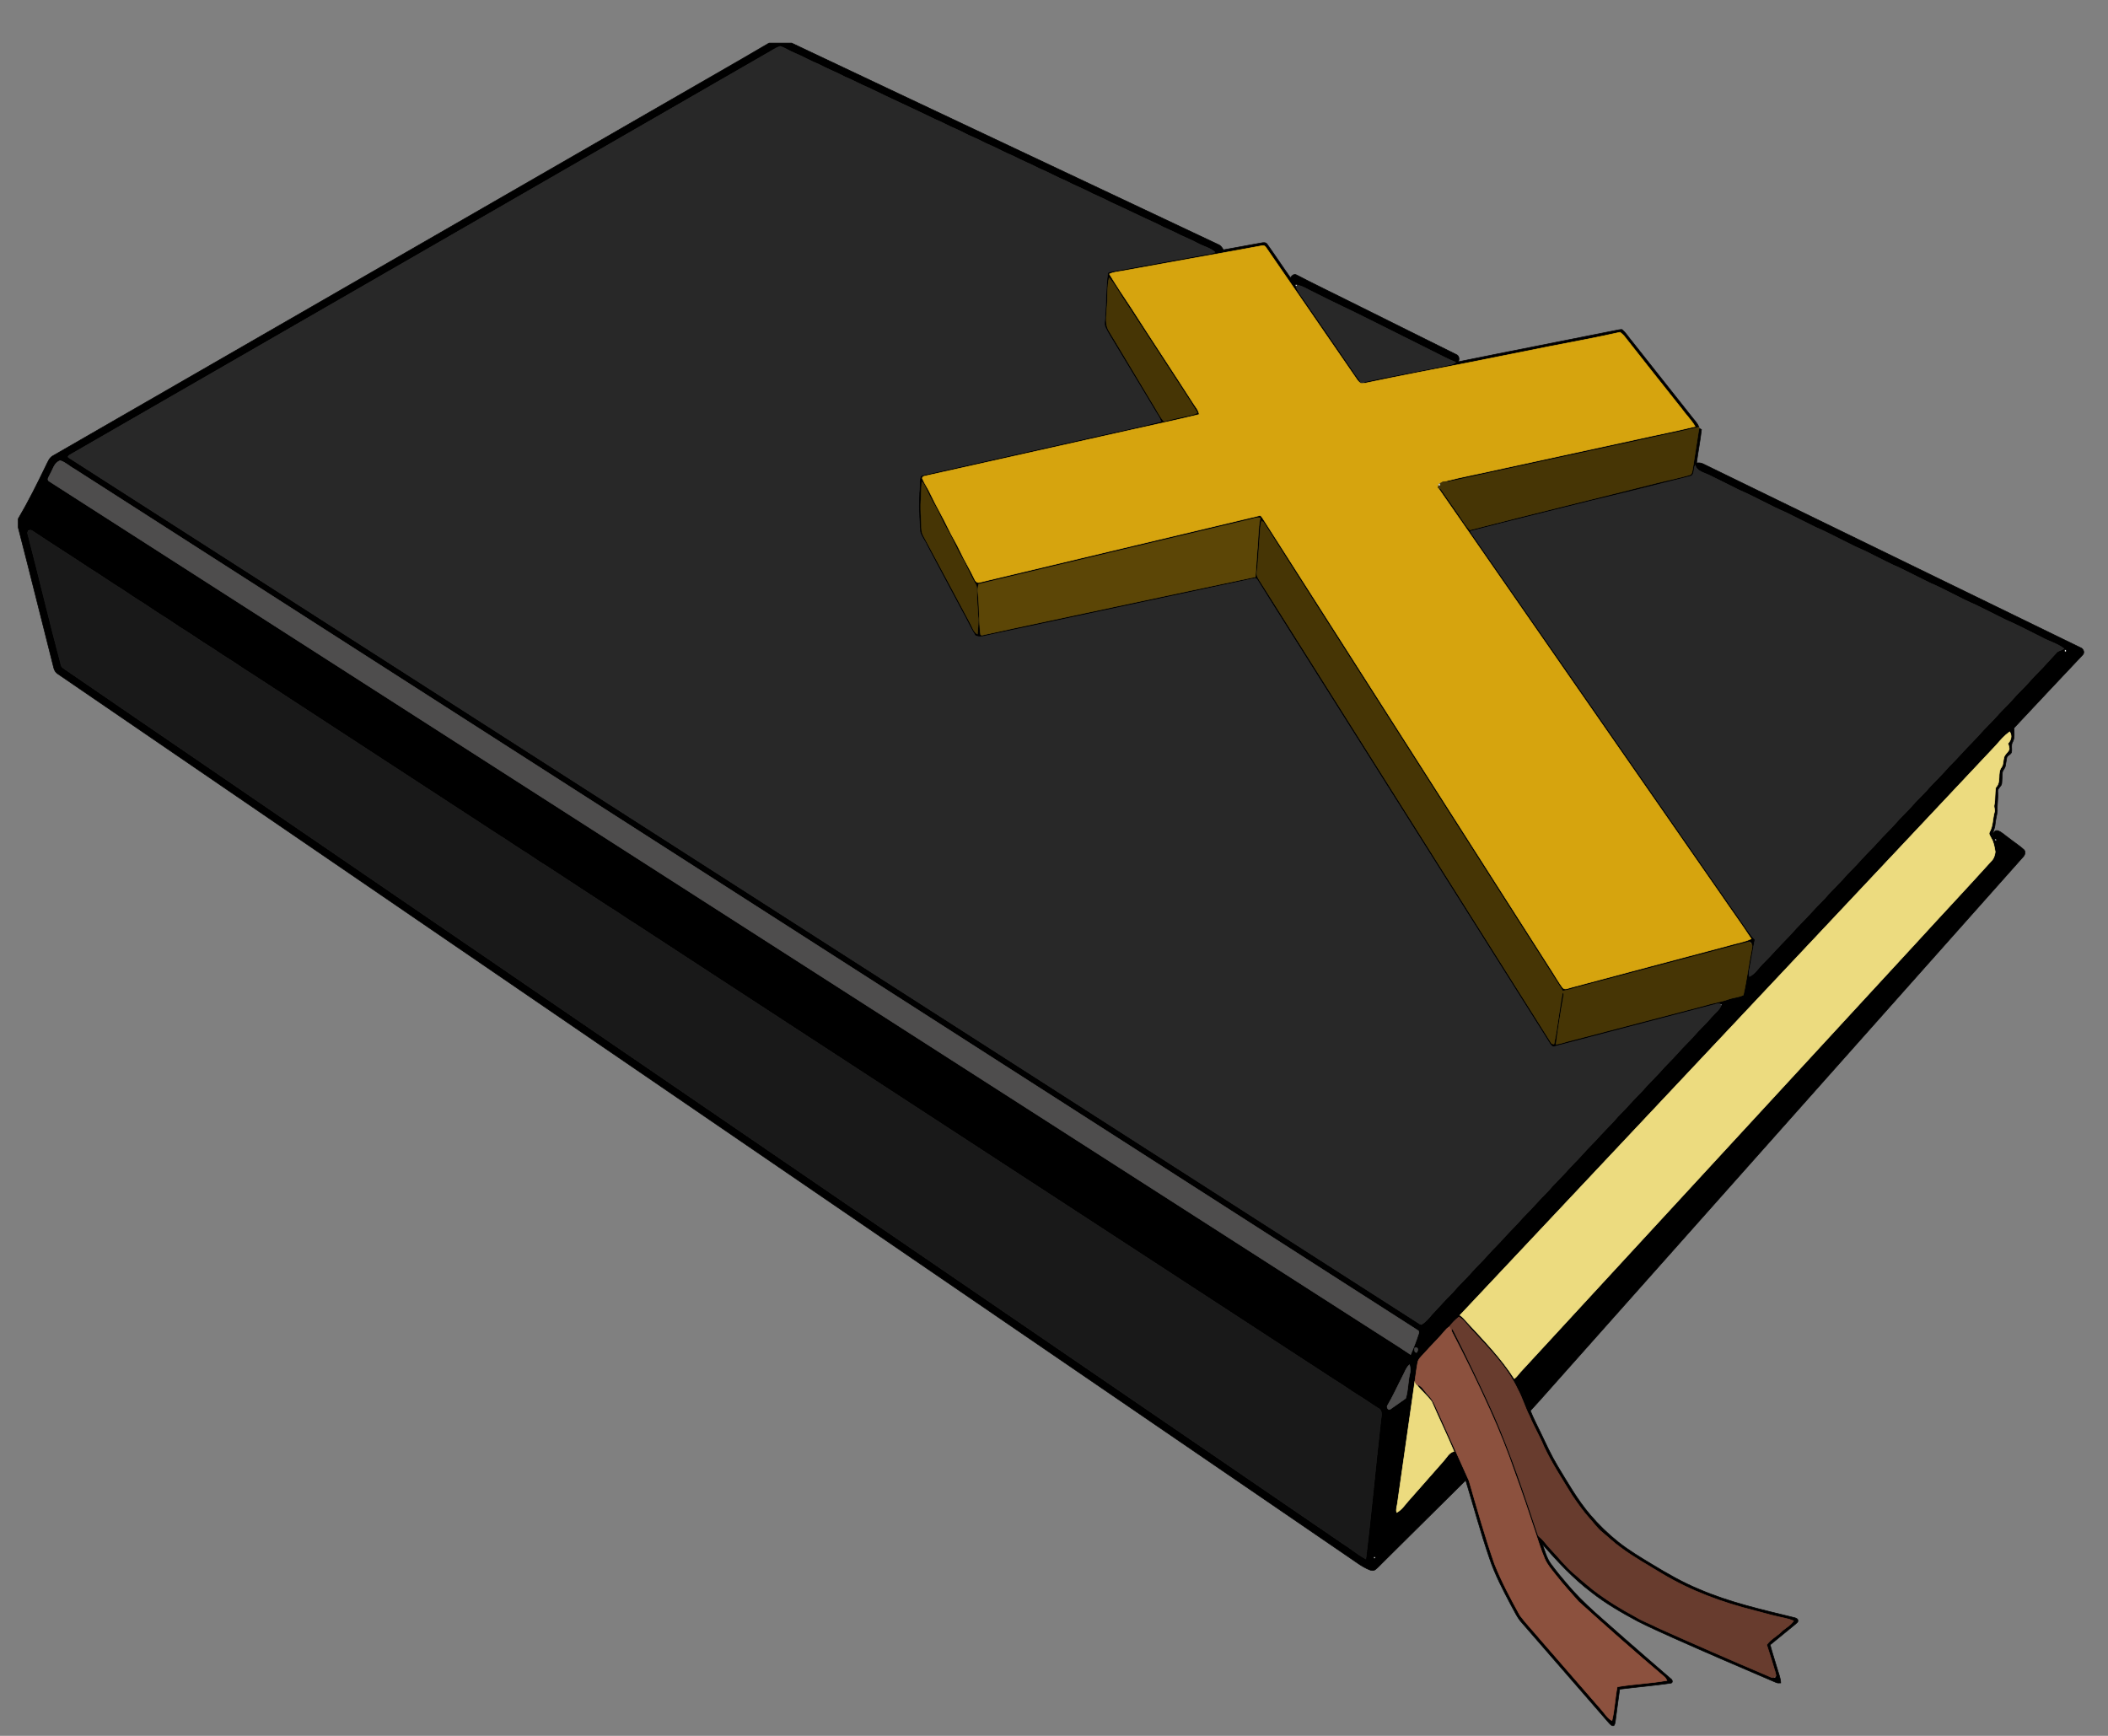 <?xml version="1.0" encoding="UTF-8" standalone="no"?>
<svg
   version="1.1"
   id="Layer_1"
   x="0px"
   y="0px"
   viewBox="-28.402 -23.148 1020 840"
   enable-background="new -28.402 -23.148 2130.402 1735.632"
   xml:space="preserve"
   sodipodi:docname="bible_and_cross.svg"
   width="1020"
   height="840"
   inkscape:version="1.2.2 (732a01da63, 2022-12-09)"
   xmlns:inkscape="http://www.inkscape.org/namespaces/inkscape"
   xmlns:sodipodi="http://sodipodi.sourceforge.net/DTD/sodipodi-0.dtd"
   xmlns="http://www.w3.org/2000/svg"
   xmlns:svg="http://www.w3.org/2000/svg"><rect x="-28.402" y="-23.148" width="1020" height="840" fill="#808080" stroke="none"/><defs
   id="defs61" /><sodipodi:namedview
   id="namedview59"
   pagecolor="#ffffff"
   bordercolor="#000000"
   borderopacity="0.25"
   inkscape:showpageshadow="2"
   inkscape:pageopacity="0.0"
   inkscape:pagecheckerboard="0"
   inkscape:deskcolor="#d1d1d1"
   showgrid="false"
   inkscape:zoom="0.46323188"
   inkscape:cx="1065.3412"
   inkscape:cy="868.89529"
   inkscape:window-width="1920"
   inkscape:window-height="991"
   inkscape:window-x="-9"
   inkscape:window-y="-9"
   inkscape:window-maximized="1"
   inkscape:current-layer="Layer_1" />
<g
   id="g56"
   transform="matrix(0.482,0,0,0.482,-19.583,-2.313)">
	<path
   fill="#ffffff"
   stroke="#ffffff"
   stroke-width="0.594"
   d="m 1282.76,244.4 c -1.87,-1.37 0.13,-3.14 1.44,-1.34 -0.36,0.33 -1.08,1 -1.44,1.34 z"
   id="path2" />
	<path
   fill="#ffffff"
   stroke="#ffffff"
   stroke-width="0.594"
   d="m 2054.28,609.2 c 1.54,-0.39 2.11,0.24 1.73,1.89 -1.56,0.39 -2.14,-0.24 -1.73,-1.89 z"
   id="path4" />
	<path
   fill="#ffffff"
   stroke="#ffffff"
   stroke-width="0.594"
   d="m 1984.41,799.06 c 1.29,-0.28 1.8,0.29 1.53,1.7 -1.38,0.28 -1.88,-0.28 -1.53,-1.7 z"
   id="path6" />
	<path
   fill="#ffffff"
   stroke="#ffffff"
   stroke-width="0.594"
   d="m 1361.18,1519.5 c 1.38,0.13 1.62,0.8 0.73,1.98 -1.4,-0.17 -1.64,-0.83 -0.73,-1.98 z"
   id="path8" />
	<path
   stroke="#000000"
   stroke-width="0.594"
   d="m 753.77,0 h 22.67 c 142.67,67.61 285.56,134.79 428.31,202.26 2.42,0.95 3.89,3.14 5.12,5.33 12.71,-2.32 25.44,-4.61 38.16,-6.95 2.03,-0.42 4.63,-0.71 5.87,1.43 7.91,11.07 15.37,22.47 23.28,33.54 1.27,-2.03 3.48,-4.28 6.06,-2.85 17.4,9.1 35.13,17.57 52.69,26.37 35.8,17.84 71.67,35.55 107.45,53.43 3.13,1.2 3.63,4.66 2.3,7.41 52.63,-10.71 105.36,-20.9 158.01,-31.49 2.06,-0.41 4.13,-0.9 6.26,-0.91 4.16,3.34 6.81,8.16 10.32,12.15 19.44,24.57 38.9,49.13 58.34,73.7 2.88,4.07 6.89,7.48 8.67,12.24 -18.57,4.63 -37.39,8.22 -56.04,12.48 -64.94,14.11 -129.9,28.09 -194.82,42.26 -1.94,0.41 -3.92,0.2 -5.84,-0.08 19.66,-5 39.69,-8.66 59.49,-13.19 44.92,-9.74 89.83,-19.53 134.75,-29.27 19.5,-4.41 39.17,-8.16 58.6,-12.92 -3.92,-6.66 -9.51,-12.12 -13.99,-18.38 -19.13,-24.19 -38.39,-48.28 -57.39,-72.57 -1.17,-1.39 -2.62,-2.49 -4,-3.61 -23.34,5.2 -46.84,9.61 -70.31,14.12 -26.39,5.31 -52.79,10.51 -79.17,15.84 -35.51,6.94 -71.08,13.65 -106.48,21.16 -0.53,-0.28 -1.59,-0.86 -2.13,-1.14 26.94,-5.94 54.14,-10.6 81.15,-16.18 4.04,-0.99 8.65,-0.91 12.03,-3.68 -8.31,-3.26 -16.13,-7.58 -24.13,-11.5 -20.67,-10.34 -41.34,-20.67 -62,-31 -18.65,-9.5 -37.72,-18.1 -56.34,-27.66 -5.47,-2.46 -10.49,-6.12 -16.46,-7.28 -1.31,-1.8 -3.31,-0.03 -1.44,1.34 1.92,5.53 5.87,9.96 9.09,14.76 16.13,23.51 32.4,46.92 48.46,70.48 2.35,4.24 6.13,7.6 7.95,12.14 -2.09,-0.82 -3.43,-2.61 -4.64,-4.38 -30.27,-44.06 -60.69,-88.02 -90.96,-132.08 -0.79,-1.29 -2.06,-2.23 -3.62,-1.92 -46.77,8.67 -93.66,16.81 -140.45,25.43 -4.39,0.88 -9,1.07 -13.1,3.05 6.93,11.46 14.35,22.64 21.81,33.77 20.68,32.26 41.91,64.16 62.6,96.41 2.16,3.45 5.22,6.62 5.68,10.86 -21.87,5.39 -43.93,10.01 -65.9,14.96 -69.73,15.63 -139.47,31.24 -209.21,46.81 -1.32,0.29 -2.81,0.66 -2.85,2.3 2.27,5.59 5.97,10.47 8.39,16 5.46,11.67 12.12,22.7 17.65,34.33 3.69,7.83 8.37,15.15 12.01,23.01 4.38,9.43 9.9,18.26 14.29,27.68 0.8,1.97 2.43,4.05 4.84,3.49 93.71,-22.44 187.49,-44.68 281.21,-67.07 1.64,-0.48 2.28,1.35 3.14,2.37 96.9,151.76 193.84,303.5 290.77,455.25 3.53,5.48 6.75,11.19 10.63,16.45 2.32,2.41 5.78,0.15 8.46,-0.38 52.37,-14.07 104.81,-27.87 157.2,-41.83 7.79,-2.37 16.01,-3.53 23.45,-6.94 -9.55,-14.66 -19.92,-28.75 -29.75,-43.21 C 1615.09,719.6 1520.07,583.2 1425.36,446.6 c 1.68,-0.22 2.85,0.99 3.71,2.29 6.29,9.05 12.49,18.15 18.84,27.16 2.96,4.33 5.64,8.9 9.28,12.74 62.62,-16.19 125.5,-31.42 188.22,-47.26 10.69,-2.75 21.57,-4.8 32.16,-7.93 3.08,-0.63 2.77,-4.31 3.45,-6.71 2.03,-13.42 4.23,-26.81 6.26,-40.22 0.63,0.33 1.89,1 2.52,1.33 -1.27,11.23 -3.49,22.32 -4.96,33.53 2.22,-0.14 4.56,-0.2 6.59,0.95 126.2,61.49 252.45,122.89 378.64,184.4 3,0.97 4.87,4.99 2.35,7.44 -22.95,24.37 -45.96,48.7 -68.79,73.18 -0.25,4.8 0.92,10.05 -1.61,14.47 -1.61,2.75 -0.47,6.05 -0.83,9.05 0.1,3.4 -4.85,3.81 -5.04,7.09 -0.57,2.58 -0.75,5.24 -1.33,7.82 -0.51,2.58 -3.05,4.35 -3.01,7.08 -0.3,3.32 -0.21,6.66 -0.56,9.98 -0.1,3.55 -4.8,5.18 -4.01,8.97 0.42,6.37 -0.84,12.67 -0.46,19.03 -0.55,4.63 -1.87,9.15 -2.27,13.81 -0.26,3.82 -2.45,7.16 -2.73,10.98 0.91,-2.33 2,-5.62 5.19,-5.13 4.49,1.42 7.76,5.16 11.63,7.72 4.87,3.86 10.16,7.2 14.77,11.36 2.37,2.22 0.99,5.74 -1.02,7.68 -152.97,172.01 -305.92,344.04 -458.9,516.06 -11.83,13.19 -23.42,26.61 -35.43,39.64 2.92,7.48 6.73,14.56 10.16,21.82 5.44,11.38 10.68,22.9 17.17,33.74 10.11,16.62 19.77,33.67 32.39,48.57 8.55,10.07 18.05,19.36 28.4,27.59 10.75,8.55 22.57,15.6 34.3,22.69 15.19,9.23 30.67,18.12 47.14,24.88 30.58,13.21 63.21,20.51 95.44,28.42 1.53,0.43 3.79,1.11 3.59,3.19 0.22,1.53 -1.57,2.24 -2.39,3.26 -8.5,6.96 -17.03,13.88 -25.51,20.86 2.17,8.33 4.94,16.5 7.36,24.78 1.25,4.44 3.17,8.78 3.28,13.48 -1.72,0.15 -3.45,0.18 -4.99,-0.59 -34.52,-14.76 -69.03,-29.55 -103.31,-44.87 -11.87,-5.37 -23.8,-10.64 -35.42,-16.55 -16.2,-8.69 -32.21,-17.9 -46.65,-29.34 -18.26,-13.87 -33.92,-30.75 -48.93,-47.98 2.42,6.63 4.19,13.69 8.35,19.53 5,6.91 10.45,13.5 16,19.99 17.28,20.73 38.48,37.6 58.48,55.56 15.27,13.42 30.65,26.7 46.04,39.99 1.79,1.01 2.54,4.29 -0.19,4.54 -16.97,2.4 -34.08,3.89 -51.09,5.99 -1.53,10.64 -2.89,21.29 -4.31,31.94 -0.32,1.55 -0.38,3.33 -1.49,4.59 -2.01,0.67 -3.46,-1.11 -4.69,-2.36 -29.12,-33.54 -58.23,-67.09 -87.4,-100.59 -4.87,-5.18 -7.64,-11.8 -11.11,-17.89 -8.11,-15.35 -16.22,-30.81 -21.72,-47.31 -8.85,-25.77 -15.89,-52.11 -23.82,-78.16 -27.68,27.39 -55.28,54.87 -82.95,82.27 -2.57,2.45 -4.89,5.18 -7.69,7.37 -1.74,1.45 -4.2,1.06 -6.1,0.24 -7.73,-3.14 -14.22,-8.48 -21.12,-13.02 C 903.39,1224.25 471.53,928.78 39.69,633.29 37.55,631.93 36.2,629.7 35.65,627.26 23.71,580.32 12.13,533.29 0,486.41 v -8.81 c 10.12,-17.17 18.99,-35.01 27.65,-52.94 2,-3.8 3.39,-8.44 7.52,-10.48 C 242.23,294.92 449.27,175.61 656.33,56.33 688.78,37.51 721.46,19.06 753.77,0 m -2.98,10.8 C 517.95,144.92 285.14,279.1 52.28,413.21 c -0.96,0.53 -3.3,1.95 -1.52,3.02 452.09,289.9 904.18,579.86 1356.26,869.76 0.42,0.14 1.26,0.41 1.69,0.55 4.01,-2.48 7.15,-6.07 10.11,-9.68 7.08,-7.6 14,-15.34 21.36,-22.69 5.64,-6.68 12.04,-12.66 17.92,-19.12 5.31,-6.33 11.53,-11.81 16.93,-18.06 5.54,-6.42 11.91,-12.06 17.37,-18.56 5.74,-6.25 11.93,-12.09 17.42,-18.57 9.04,-9 17.32,-18.69 26.36,-27.69 5.5,-6.49 11.68,-12.34 17.44,-18.58 5.15,-6.16 11.14,-11.54 16.45,-17.55 5.79,-6.83 12.53,-12.77 18.32,-19.61 5.77,-6.24 11.93,-12.11 17.43,-18.6 8.38,-8.31 15.98,-17.34 24.38,-25.63 5.75,-6.58 11.92,-12.77 17.95,-19.08 5.6,-6.71 12.14,-12.54 17.88,-19.13 4.91,-5.74 10.57,-10.78 15.54,-16.47 5.81,-6.8 12.55,-12.74 18.29,-19.61 3.35,-4.02 8.11,-7.13 9.87,-12.26 -0.13,-0.08 -0.38,-0.24 -0.5,-0.32 -1.91,-1.86 -4.52,-0.35 -6.66,0.1 -53.33,14.02 -106.68,27.96 -160,42.01 -3.26,1.25 -4.82,-2.6 -6.23,-4.75 -75.78,-120.21 -151.63,-240.37 -227.52,-360.52 -21.57,-34.41 -43.47,-68.61 -64.89,-103.12 -0.53,-0.88 -1.27,-1.43 -2.23,-1.65 -88.2,18.87 -176.49,37.68 -264.73,56.52 -5.27,1 -10.91,3.57 -16.14,1.12 -5.2,-8.01 -8.86,-16.89 -13.69,-25.11 -11.5,-21.81 -23.31,-43.45 -34.79,-65.27 -2.01,-4.78 -5.6,-8.8 -7.08,-13.79 -1.18,-14.92 -1.7,-29.94 -0.57,-44.88 0.33,-3.45 -0.17,-7.05 0.92,-10.38 0.66,-1.9 2.97,-1.85 4.58,-2.4 59.06,-13.25 118.16,-26.39 177.22,-39.69 19.9,-4.55 39.95,-8.52 59.7,-13.67 -1.22,-3.76 -3.68,-6.91 -5.63,-10.3 -13.19,-22.13 -26.61,-44.1 -39.89,-66.17 -3.37,-5.95 -7.4,-11.53 -10.22,-17.77 -1.57,-3.01 -0.7,-6.4 -0.4,-9.58 0.94,-14.74 0.79,-29.58 2.65,-44.25 -0.16,-1.94 2.19,-2.09 3.56,-2.49 31.02,-5.53 62.01,-11.25 93.02,-16.85 3.74,-0.62 7.62,-0.88 11.11,-2.55 -4.93,-4.36 -11.64,-5.78 -17.33,-8.87 -5.49,-3.04 -11.35,-5.31 -17,-8 -7.7,-4.18 -15.99,-7.12 -23.65,-11.38 -15.77,-7.13 -31.26,-14.81 -47.02,-21.95 -7.66,-4.25 -15.96,-7.17 -23.64,-11.38 -6.74,-3.32 -13.74,-6.05 -20.34,-9.64 -9.32,-3.78 -18.01,-8.9 -27.33,-12.68 -8.62,-4.55 -17.72,-8.08 -26.34,-12.64 -7.74,-3.03 -14.9,-7.29 -22.53,-10.55 -6.07,-2.42 -11.64,-5.91 -17.71,-8.3 -6.02,-2.46 -11.57,-5.89 -17.57,-8.39 -7,-2.82 -13.46,-6.78 -20.5,-9.51 -21.98,-10.82 -44.39,-20.72 -66.37,-31.55 -8.18,-3.3 -15.8,-7.79 -23.99,-11.06 -8.61,-4.56 -17.71,-8.08 -26.33,-12.63 -8.66,-3.44 -16.66,-8.28 -25.31,-11.75 -4.56,-1.87 -8.66,-4.8 -13.36,-6.29 C 759.85,4.9 755.54,8.36 750.79,10.8 m 344.34,225.06 c -2.14,9.24 -1.07,18.77 -2.02,28.14 -0.24,7.84 -2.36,16.3 1.15,23.72 14.64,24.36 29.26,48.74 43.9,73.12 4.06,6.23 7.17,13.13 11.92,18.9 7.61,-2.21 15.42,-3.65 23.15,-5.44 3.51,-0.85 7.19,-1.33 10.4,-3.12 -4.51,-7.36 -9.13,-14.66 -13.94,-21.82 -19.52,-29.83 -38.85,-59.78 -58.4,-89.6 -5.61,-7.8 -9.79,-16.71 -16.16,-23.9 M 42.17,419.28 c -6.09,1.92 -7.25,8.88 -10.2,13.71 -0.73,2.13 -3.77,5.19 -0.9,6.92 440.29,282.39 880.58,564.79 1320.87,847.19 15.24,9.94 30.78,19.42 45.86,29.6 3.01,-6.89 5.68,-13.94 7.98,-21.09 0.69,-1.31 0.27,-2.73 -1.07,-3.32 C 955.24,1004.1 505.79,715.86 56.35,427.62 c -4.84,-2.56 -8.88,-6.76 -14.18,-8.34 m 1635.98,15.86 c -32.3,8.07 -64.55,16.4 -96.96,24.02 -41.06,10.39 -82.23,20.32 -123.21,30.98 0.42,0.83 0.88,1.65 1.37,2.47 89.75,129.22 179.63,258.38 269.37,387.63 4.91,6.65 8.94,14.02 14.83,19.9 -2.29,10.67 -3.76,21.48 -5.95,32.17 -0.29,1.62 0.13,3.25 0.4,4.87 6.05,-3.05 9.47,-9.34 14.3,-13.88 8.1,-7.91 15.37,-16.62 23.43,-24.58 4.2,-4.14 7.85,-8.79 12.05,-12.94 8.53,-8.48 16.3,-17.68 24.91,-26.1 6,-6.98 12.67,-13.35 18.93,-20.1 5.92,-7.04 12.83,-13.14 18.84,-20.1 5.29,-6.05 11.3,-11.42 16.57,-17.49 5.39,-6.25 11.6,-11.74 17,-18 5.23,-6.07 11.22,-11.45 16.51,-17.47 6.16,-7.14 13.25,-13.4 19.33,-20.61 6.33,-6.68 12.91,-13.13 18.94,-20.09 8.09,-7.93 15.4,-16.59 23.42,-24.59 5.18,-5.16 9.76,-10.89 15.02,-15.98 6.08,-5.93 11.41,-12.57 17.5,-18.5 5.92,-5.76 11.07,-12.25 17.01,-17.99 5.59,-5.42 10.43,-11.55 15.99,-17 6.73,-6.64 12.79,-13.91 19.38,-20.67 2.11,-1.19 4.52,-1.77 6.62,-3.05 -6.9,-5.31 -15.57,-7.46 -23.09,-11.7 -11.88,-5.79 -23.49,-12.18 -35.66,-17.35 -9.8,-4.83 -19.52,-9.82 -29.33,-14.63 -15.9,-6.72 -30.76,-15.67 -46.67,-22.37 -9.8,-4.83 -19.52,-9.82 -29.33,-14.63 -10.38,-4.34 -20.24,-9.78 -30.34,-14.7 -6.83,-3.7 -14.18,-6.29 -21,-9.99 -11.45,-5.56 -22.61,-11.73 -34.33,-16.69 -9.81,-4.82 -19.53,-9.81 -29.33,-14.63 -15.9,-6.71 -30.76,-15.65 -46.66,-22.36 -10.27,-5.03 -20.41,-10.33 -30.72,-15.26 -5.05,-2.52 -12.06,-3.6 -13.78,-9.87 -2.12,3.61 0.03,10.3 -5.36,11.28 m -770.92,5.54 c -0.71,5.79 -0.35,11.65 -0.9,17.45 -0.62,6.61 -0.27,13.24 0.26,19.83 0.51,5.7 -0.77,11.91 2.34,17.07 15.87,29.23 31.34,58.67 47.08,87.97 2.03,3.56 3.01,8.2 6.86,10.33 0.31,-6.12 1.54,-12.27 0.59,-18.39 -0.7,-8.98 -1.16,-17.97 -1.25,-26.97 -0.07,-1.48 -0.14,-3.01 -0.95,-4.28 -3.84,-6.35 -6.88,-13.12 -10.18,-19.76 -2.57,-5.61 -6.18,-10.65 -8.73,-16.27 -3.39,-6.58 -6.27,-13.45 -10.18,-19.75 -4.09,-7.11 -7.23,-14.72 -11.17,-21.91 -4.42,-7.17 -7.81,-14.9 -11.59,-22.41 -0.55,-1.1 -1.4,-2 -2.18,-2.91 m 331.75,37.11 c -91.56,21.85 -183.18,43.54 -274.71,65.51 -0.74,2.69 -1.19,5.49 -0.81,8.29 1.62,14.03 0.84,28.23 2.67,42.24 0.26,0.17 0.79,0.51 1.05,0.68 43.95,-9.66 88.02,-18.85 132.02,-28.31 47.59,-10.01 95.1,-20.37 142.7,-30.32 0.53,-8.4 1.27,-16.79 1.75,-25.19 1.27,-11.29 0.83,-22.78 3.12,-33.93 -2.66,-0.6 -5.27,0.31 -7.79,1.03 m 9.19,2.13 c -1.56,5.91 -1.39,12.05 -1.94,18.08 -0.95,11.19 -1.27,22.44 -2.69,33.58 -0.48,3 1.14,5.69 2.75,8.08 97.67,155 195.57,309.87 293.2,464.88 0.55,0.1 1.67,0.29 2.23,0.39 3.64,-17.19 5.23,-34.75 8.59,-51.98 0.69,0.79 1.66,1.6 1.23,2.81 -2.93,16.41 -5.57,32.91 -7.69,49.44 5.79,-0.81 11.24,-3.1 16.96,-4.29 43.89,-11.41 87.71,-23.05 131.59,-34.48 8.31,-2.6 17.01,-3.79 25.22,-6.74 4.64,-1.62 9.73,-1.67 14.16,-3.97 3.49,-15.09 5.22,-30.55 8.32,-45.72 0.41,-2.04 1.01,-4.4 -0.53,-6.13 -0.08,-0.11 -0.24,-0.32 -0.33,-0.42 -0.28,-0.31 -0.84,-0.92 -1.13,-1.22 -57.41,15.06 -114.72,30.53 -172.12,45.64 -5.16,1.35 -10.21,3.17 -15.51,3.89 -60.56,-94.83 -121.13,-189.65 -181.69,-284.47 -39.55,-62.11 -79.4,-124.04 -118.8,-186.25 -0.46,-0.28 -1.37,-0.84 -1.82,-1.12 M 10.39,489.78 c -0.92,0.78 -1.21,1.74 -0.86,2.89 11.43,44 21.82,88.3 33.57,132.22 0.57,1.94 2.56,2.85 4.05,4.01 50.75,34.94 101.71,69.58 152.52,104.43 376.83,257.84 753.68,515.67 1130.51,773.52 7.69,4.79 14.63,10.74 22.61,15.1 5.75,-46.25 9.77,-92.7 15.06,-139 0.41,-3.87 2.16,-9.42 -1.91,-11.92 -7.24,-4.35 -14.01,-9.43 -21.25,-13.76 C 1336.68,1352.34 1329.13,1346.71 1321.06,1341.89 1140.52,1224.08 959.9,1106.41 779.32,988.66 726.3,954.03 673.18,919.53 620.21,884.82 c -9.33,-5.58 -18.03,-12.14 -27.38,-17.7 -20.27,-13.4 -40.77,-26.47 -61.01,-39.93 -9.15,-5.41 -17.65,-11.83 -26.76,-17.3 -7.77,-4.84 -15.14,-10.31 -23,-15 -82.42,-53.92 -165.05,-107.52 -247.47,-161.45 -8.5,-5.08 -16.42,-11.07 -24.9,-16.17 -6.37,-3.88 -12.35,-8.35 -18.73,-12.22 -7.84,-4.72 -15.19,-10.21 -23,-15 -8.48,-5.11 -16.4,-11.09 -24.9,-16.16 -7.77,-4.85 -15.13,-10.31 -23,-15 -7.97,-4.98 -15.54,-10.59 -23.62,-15.39 -8.12,-5.17 -15.93,-10.83 -24.21,-15.76 -18.97,-12.76 -38.4,-24.81 -57.37,-37.58 -1.17,-0.68 -2.63,-1.72 -3.97,-0.77 -0.12,0.1 -0.38,0.29 -0.5,0.39 M 2054.28,609.2 c -0.41,1.65 0.17,2.28 1.73,1.89 0.38,-1.65 -0.19,-2.28 -1.73,-1.89 m -68.52,95.56 c -179.46,190.83 -358.99,381.59 -538.43,572.44 2.72,1.73 4.79,4.22 6.86,6.66 16.82,18.21 34.31,36.07 47.73,57.03 2.33,-1.68 3.9,-4.1 5.76,-6.24 133.19,-144.48 266.34,-288.99 399.55,-433.45 24.32,-26.65 49.07,-52.9 73.24,-79.69 2.63,-2.45 3.85,-5.99 4.21,-9.49 -0.84,-4.69 -1.47,-9.58 -4.03,-13.7 -0.74,-1.98 -3.03,-4.05 -1.68,-6.21 3.48,-6 3,-13.18 4.8,-19.7 1.07,-2.57 -0.81,-5.09 -0.09,-7.68 1.11,-5.76 0.45,-11.73 1.56,-17.46 5.73,-5.41 1.12,-14.32 5.74,-20.29 2,-2.74 1.45,-6.35 2.4,-9.47 0.56,-3.28 3.79,-5.08 5.15,-7.96 0.62,-2.19 -0.58,-4.35 -1.07,-6.43 3.13,-3.08 4.35,-7.82 1.72,-11.64 -5.17,3.69 -9.33,8.49 -13.42,13.28 m -1.35,94.3 c -0.35,1.42 0.15,1.98 1.53,1.7 0.27,-1.41 -0.24,-1.98 -1.53,-1.7 m -538.18,479.97 c -3.62,2.86 -6.85,6.15 -9.61,9.86 -1.14,0.76 -2.3,1.51 -3.19,2.57 -7.08,8.54 -15.11,16.23 -22.47,24.54 -2.36,2.72 -5.58,5.16 -6.09,8.98 -1.19,6.27 -1.9,12.63 -2.84,18.95 -5.77,40.68 -11.66,81.34 -17.44,122.03 -0.32,3.08 -1.8,6.17 -0.68,9.28 4.76,-2.56 7.8,-7.15 11.24,-11.14 11.83,-13.49 23.79,-26.87 35.59,-40.39 3.3,-3.53 5.43,-8.5 10.52,-9.81 -7.12,-16.76 -15.02,-33.15 -22.27,-49.83 -4.44,-6.34 -10.86,-11.06 -15.29,-17.4 5.46,0.83 7.8,6.76 11.42,10.26 6.48,6.31 8.86,15.24 12.85,23.09 9.42,21.17 19.02,42.27 28.49,63.41 8.11,27.98 16.01,56.05 25.63,83.55 7.1,17.82 16.19,34.76 25.42,51.53 6.38,8.53 13.86,16.17 20.65,24.39 20.59,23.7 41.22,47.37 61.79,71.1 3.14,3.54 5.57,7.99 9.99,10.15 2.72,-11.13 3.02,-22.68 5.28,-33.9 16.53,-2.84 33.39,-3.33 49.88,-6.33 -0.71,-1.28 -1.4,-2.58 -2.49,-3.52 -29.23,-24.7 -57.92,-50.08 -86.3,-75.73 -7.6,-8.74 -15.49,-17.23 -22.6,-26.37 -4.12,-5.3 -8.73,-10.38 -11.35,-16.64 -4.07,-9.35 -6.78,-19.2 -10.13,-28.81 -6.34,-19.17 -12.74,-38.33 -19.71,-57.28 -7.34,-21.37 -15.69,-42.4 -25.02,-62.98 -12.14,-26.9 -25.06,-53.46 -38.75,-79.6 0.1,-0.46 0.3,-1.36 0.4,-1.82 1.37,-0.42 1.47,1.73 2.22,2.5 14.07,27.88 27.64,55.99 40.45,84.47 16.94,38.84 30.28,79.11 43.7,119.27 0.28,0.95 0.82,1.75 1.63,2.39 4.56,3.49 7.46,8.57 11.55,12.55 7.84,8.12 14.65,17.27 23.38,24.5 6.16,5.55 12.54,10.85 18.97,16.07 13.42,10.36 27.93,19.22 42.86,27.23 6.96,4.41 14.87,6.92 22.09,10.85 36.51,16.35 73.15,32.43 109.99,48.03 2.28,0.86 4.73,2.75 7.27,1.68 0.12,-0.07 0.37,-0.22 0.49,-0.29 1.51,-0.95 0.45,-2.95 0.26,-4.28 -2.85,-9.37 -5.64,-18.76 -8.74,-28.04 3.64,-5.32 9.65,-8.24 14.2,-12.67 4.06,-4.03 9.63,-6.51 12.82,-11.36 -2.81,-1.19 -5.72,-2.09 -8.68,-2.67 -10.25,-2.1 -20.34,-4.83 -30.42,-7.6 -32.69,-8.14 -64.68,-19.96 -93.59,-37.4 -13.8,-8.45 -28.06,-16.25 -41.03,-25.98 -6.56,-4.68 -12.35,-10.31 -18.58,-15.4 -4.81,-3.88 -8.3,-9.03 -12.44,-13.55 -6.55,-7.25 -12.13,-15.29 -17.64,-23.32 -9.89,-16.27 -20.44,-32.23 -28.51,-49.5 -4.13,-10.26 -10,-19.7 -14.14,-29.95 -4.59,-8.74 -7.17,-18.36 -11.91,-27.04 -11.2,-23.7 -30.21,-42.23 -47.68,-61.3 -3.68,-3.91 -6.55,-8.79 -11.44,-11.33 m -44.22,30.91 c -0.42,1.57 -0.56,4.98 1.83,4.66 1.67,-2.03 1.76,-5.68 -1.83,-4.66 m -11.67,27.4 c -5.35,10.3 -10.04,20.97 -15.97,30.96 -0.6,1.61 1.12,4.77 3.1,3.17 5.14,-3.53 10.21,-7.21 15.32,-10.78 2.59,-7.95 2.17,-16.57 4.17,-24.69 0.9,-2.99 0.49,-6.11 -0.26,-9.06 -3.2,2.69 -4.46,6.81 -6.36,10.4 m -29.16,182.16 c -0.91,1.15 -0.67,1.81 0.73,1.98 0.89,-1.18 0.65,-1.85 -0.73,-1.98 z"
   id="path10" />
	<path
   fill="#282828"
   stroke="#282828"
   stroke-width="0.594"
   d="m 750.79,10.8 c 4.75,-2.44 9.06,-5.9 14.21,-7.48 4.7,1.49 8.8,4.42 13.36,6.29 8.65,3.47 16.65,8.31 25.31,11.75 8.62,4.55 17.72,8.07 26.33,12.63 8.19,3.27 15.81,7.76 23.99,11.06 21.98,10.83 44.39,20.73 66.37,31.55 7.04,2.73 13.5,6.69 20.5,9.51 6,2.5 11.55,5.93 17.57,8.39 6.07,2.39 11.64,5.88 17.71,8.3 7.63,3.26 14.79,7.52 22.53,10.55 8.62,4.56 17.72,8.09 26.34,12.64 9.32,3.78 18.01,8.9 27.33,12.68 6.6,3.59 13.6,6.32 20.34,9.64 7.68,4.21 15.98,7.13 23.64,11.38 15.76,7.14 31.25,14.82 47.02,21.95 7.66,4.26 15.95,7.2 23.65,11.38 5.65,2.69 11.51,4.96 17,8 5.69,3.09 12.4,4.51 17.33,8.87 -3.49,1.67 -7.37,1.93 -11.11,2.55 -31.01,5.6 -62,11.32 -93.02,16.85 -1.37,0.4 -3.72,0.55 -3.56,2.49 -1.86,14.67 -1.71,29.51 -2.65,44.25 -0.3,3.18 -1.17,6.57 0.4,9.58 2.82,6.24 6.85,11.82 10.22,17.77 13.28,22.07 26.7,44.04 39.89,66.17 1.95,3.39 4.41,6.54 5.63,10.3 -19.75,5.15 -39.8,9.12 -59.7,13.67 -59.06,13.3 -118.16,26.44 -177.22,39.69 -1.61,0.55 -3.92,0.5 -4.58,2.4 -1.09,3.33 -0.59,6.93 -0.92,10.38 -1.13,14.94 -0.61,29.96 0.57,44.88 1.48,4.99 5.07,9.01 7.08,13.79 11.48,21.82 23.29,43.46 34.79,65.27 4.83,8.22 8.49,17.1 13.69,25.11 5.23,2.45 10.87,-0.12 16.14,-1.12 88.24,-18.84 176.53,-37.65 264.73,-56.52 0.96,0.22 1.7,0.77 2.23,1.65 21.42,34.51 43.32,68.71 64.89,103.12 75.89,120.15 151.74,240.31 227.52,360.52 1.41,2.15 2.97,6 6.23,4.75 53.32,-14.05 106.67,-27.99 160,-42.01 2.14,-0.45 4.75,-1.96 6.66,-0.1 0.12,0.08 0.37,0.24 0.5,0.32 -1.76,5.13 -6.52,8.24 -9.87,12.26 -5.74,6.87 -12.48,12.81 -18.29,19.61 -4.97,5.69 -10.63,10.73 -15.54,16.47 -5.74,6.59 -12.28,12.42 -17.88,19.13 -6.03,6.31 -12.2,12.5 -17.95,19.08 -8.4,8.29 -16,17.32 -24.38,25.63 -5.5,6.49 -11.66,12.36 -17.43,18.6 -5.79,6.84 -12.53,12.78 -18.32,19.61 -5.31,6.01 -11.3,11.39 -16.45,17.55 -5.76,6.24 -11.94,12.09 -17.44,18.58 -9.04,9 -17.32,18.69 -26.36,27.69 -5.49,6.48 -11.68,12.32 -17.42,18.57 -5.46,6.5 -11.83,12.14 -17.37,18.56 -5.4,6.25 -11.62,11.73 -16.93,18.06 -5.88,6.46 -12.28,12.44 -17.92,19.12 -7.36,7.35 -14.28,15.09 -21.36,22.69 -2.96,3.61 -6.1,7.2 -10.11,9.68 -0.43,-0.14 -1.27,-0.41 -1.69,-0.55 C 954.94,996.09 502.85,706.13 50.76,416.23 c -1.78,-1.07 0.56,-2.49 1.52,-3.02 C 285.14,279.1 517.95,144.92 750.79,10.8 Z"
   id="path12" />
	<path
   fill="#282828"
   stroke="#282828"
   stroke-width="0.594"
   d="m 1284.2,243.06 c 5.97,1.16 10.99,4.82 16.46,7.28 18.62,9.56 37.69,18.16 56.34,27.66 20.66,10.33 41.33,20.66 62,31 8,3.92 15.82,8.24 24.13,11.5 -3.38,2.77 -7.99,2.69 -12.03,3.68 -27.01,5.58 -54.21,10.24 -81.15,16.18 0.54,0.28 1.6,0.86 2.13,1.14 -1.28,0.19 -2.55,0.3 -3.82,0.28 -1.82,-4.54 -5.6,-7.9 -7.95,-12.14 -16.06,-23.56 -32.33,-46.97 -48.46,-70.48 -3.22,-4.8 -7.17,-9.23 -9.09,-14.76 0.36,-0.34 1.08,-1.01 1.44,-1.34 z"
   id="path14" />
	<path
   fill="#282828"
   stroke="#282828"
   stroke-width="0.594"
   d="m 1678.15,435.14 c 5.39,-0.98 3.24,-7.67 5.36,-11.28 1.72,6.27 8.73,7.35 13.78,9.87 10.31,4.93 20.45,10.23 30.72,15.26 15.9,6.71 30.76,15.65 46.66,22.36 9.8,4.82 19.52,9.81 29.33,14.63 11.72,4.96 22.88,11.13 34.33,16.69 6.82,3.7 14.17,6.29 21,9.99 10.1,4.92 19.96,10.36 30.34,14.7 9.81,4.81 19.53,9.8 29.33,14.63 15.91,6.7 30.77,15.65 46.67,22.37 9.81,4.81 19.53,9.8 29.33,14.63 12.17,5.17 23.78,11.56 35.66,17.35 7.52,4.24 16.19,6.39 23.09,11.7 -2.1,1.28 -4.51,1.86 -6.62,3.05 -6.59,6.76 -12.65,14.03 -19.38,20.67 -5.56,5.45 -10.4,11.58 -15.99,17 -5.94,5.74 -11.09,12.23 -17.01,17.99 -6.09,5.93 -11.42,12.57 -17.5,18.5 -5.26,5.09 -9.84,10.82 -15.02,15.98 -8.02,8 -15.33,16.66 -23.42,24.59 -6.03,6.96 -12.61,13.41 -18.94,20.09 -6.08,7.21 -13.17,13.47 -19.33,20.61 -5.29,6.02 -11.28,11.4 -16.51,17.47 -5.4,6.26 -11.61,11.75 -17,18 -5.27,6.07 -11.28,11.44 -16.57,17.49 -6.01,6.96 -12.92,13.06 -18.84,20.1 -6.26,6.75 -12.93,13.12 -18.93,20.1 -8.61,8.42 -16.38,17.62 -24.91,26.1 -4.2,4.15 -7.85,8.8 -12.05,12.94 -8.06,7.96 -15.33,16.67 -23.43,24.58 -4.83,4.54 -8.25,10.83 -14.3,13.88 -0.27,-1.62 -0.69,-3.25 -0.4,-4.87 2.19,-10.69 3.66,-21.5 5.95,-32.17 -5.89,-5.88 -9.92,-13.25 -14.83,-19.9 -89.74,-129.25 -179.62,-258.41 -269.37,-387.63 -0.49,-0.82 -0.95,-1.64 -1.37,-2.47 40.98,-10.66 82.15,-20.59 123.21,-30.98 C 1613.6,451.54 1645.85,443.21 1678.15,435.14 Z"
   id="path16" />
	<path
   fill="#d6a40e"
   stroke="#d6a40e"
   stroke-width="0.594"
   d="m 1108.59,228.83 c 46.79,-8.62 93.68,-16.76 140.45,-25.43 1.56,-0.31 2.83,0.63 3.62,1.92 30.27,44.06 60.69,88.02 90.96,132.08 1.21,1.77 2.55,3.56 4.64,4.38 1.27,0.02 2.54,-0.09 3.82,-0.28 35.4,-7.51 70.97,-14.22 106.48,-21.16 26.38,-5.33 52.78,-10.53 79.17,-15.84 23.47,-4.51 46.97,-8.92 70.31,-14.12 1.38,1.12 2.83,2.22 4,3.61 19,24.29 38.26,48.38 57.39,72.57 4.48,6.26 10.07,11.72 13.99,18.38 -19.43,4.76 -39.1,8.51 -58.6,12.92 -44.92,9.74 -89.83,19.53 -134.75,29.27 -19.8,4.53 -39.83,8.19 -59.49,13.19 -1.3,0.65 -2.53,1.42 -3.76,2.15 l -0.77,0.44 -0.18,0.84 c -0.23,0.93 -0.4,1.89 -0.51,2.85 94.71,136.6 189.73,273 284.55,409.54 9.83,14.46 20.2,28.55 29.75,43.21 -7.44,3.41 -15.66,4.57 -23.45,6.94 -52.39,13.96 -104.83,27.76 -157.2,41.83 -2.68,0.53 -6.14,2.79 -8.46,0.38 -3.88,-5.26 -7.1,-10.97 -10.63,-16.45 C 1442.99,780.3 1346.05,628.56 1249.15,476.8 c -0.86,-1.02 -1.5,-2.85 -3.14,-2.37 -93.72,22.39 -187.5,44.63 -281.21,67.07 -2.41,0.56 -4.04,-1.52 -4.84,-3.49 -4.39,-9.42 -9.91,-18.25 -14.29,-27.68 -3.64,-7.86 -8.32,-15.18 -12.01,-23.01 -5.53,-11.63 -12.19,-22.66 -17.65,-34.33 -2.42,-5.53 -6.12,-10.41 -8.39,-16 0.04,-1.64 1.53,-2.01 2.85,-2.3 69.74,-15.57 139.48,-31.18 209.21,-46.81 21.97,-4.95 44.03,-9.57 65.9,-14.96 -0.46,-4.24 -3.52,-7.41 -5.68,-10.86 -20.69,-32.25 -41.92,-64.15 -62.6,-96.41 -7.46,-11.13 -14.88,-22.31 -21.81,-33.77 4.1,-1.98 8.71,-2.17 13.1,-3.05 z"
   id="path18" />
	<path
   fill="#463505"
   stroke="#463505"
   stroke-width="0.594"
   d="m 1095.13,235.86 c 6.37,7.19 10.55,16.1 16.16,23.9 19.55,29.82 38.88,59.77 58.4,89.6 4.81,7.16 9.43,14.46 13.94,21.82 -3.21,1.79 -6.89,2.27 -10.4,3.12 -7.73,1.79 -15.54,3.23 -23.15,5.44 -4.75,-5.77 -7.86,-12.67 -11.92,-18.9 -14.64,-24.38 -29.26,-48.76 -43.9,-73.12 -3.51,-7.42 -1.39,-15.88 -1.15,-23.72 0.95,-9.37 -0.12,-18.9 2.02,-28.14 z"
   id="path20" />
	<path
   fill="#463505"
   stroke="#463505"
   stroke-width="0.594"
   d="m 1631.24,398.14 c 18.65,-4.26 37.47,-7.85 56.04,-12.48 v 1.01 c -2.03,13.41 -4.23,26.8 -6.26,40.22 -0.68,2.4 -0.37,6.08 -3.45,6.71 -10.59,3.13 -21.47,5.18 -32.16,7.93 -62.72,15.84 -125.6,31.07 -188.22,47.26 -3.64,-3.84 -6.32,-8.41 -9.28,-12.74 -6.35,-9.01 -12.55,-18.11 -18.84,-27.16 -0.86,-1.3 -2.03,-2.51 -3.71,-2.29 0.11,-0.96 0.28,-1.92 0.51,-2.85 1.59,0.45 1.91,0.02 0.95,-1.28 1.23,-0.73 2.46,-1.5 3.76,-2.15 1.92,0.28 3.9,0.49 5.84,0.08 64.92,-14.17 129.88,-28.15 194.82,-42.26 z"
   id="path22" />
	<path
   fill="#463505"
   stroke="#463505"
   stroke-width="0.594"
   d="m 907.23,440.68 c 0.78,0.91 1.63,1.81 2.18,2.91 3.78,7.51 7.17,15.24 11.59,22.41 3.94,7.19 7.08,14.8 11.17,21.91 3.91,6.3 6.79,13.17 10.18,19.75 2.55,5.62 6.16,10.66 8.73,16.27 3.3,6.64 6.34,13.41 10.18,19.76 0.81,1.27 0.88,2.8 0.95,4.28 0.09,9 0.55,17.99 1.25,26.97 0.95,6.12 -0.28,12.27 -0.59,18.39 -3.85,-2.13 -4.83,-6.77 -6.86,-10.33 -15.74,-29.3 -31.21,-58.74 -47.08,-87.97 -3.11,-5.16 -1.83,-11.37 -2.34,-17.07 -0.53,-6.59 -0.88,-13.22 -0.26,-19.83 0.55,-5.8 0.19,-11.66 0.9,-17.45 z"
   id="path24" />
	<path
   fill="#463505"
   stroke="#463505"
   stroke-width="0.594"
   d="m 1248.17,479.92 c 0.45,0.28 1.36,0.84 1.82,1.12 39.4,62.21 79.25,124.14 118.8,186.25 60.56,94.82 121.13,189.64 181.69,284.47 5.3,-0.72 10.35,-2.54 15.51,-3.89 57.4,-15.11 114.71,-30.58 172.12,-45.64 0.29,0.3 0.85,0.91 1.13,1.22 0.09,0.1 0.25,0.31 0.33,0.42 1.54,1.73 0.94,4.09 0.53,6.13 -3.1,15.17 -4.83,30.63 -8.32,45.72 -4.43,2.3 -9.52,2.35 -14.16,3.97 -8.21,2.95 -16.91,4.14 -25.22,6.74 -43.88,11.43 -87.7,23.07 -131.59,34.48 -5.72,1.19 -11.17,3.48 -16.96,4.29 2.12,-16.53 4.76,-33.03 7.69,-49.44 0.43,-1.21 -0.54,-2.02 -1.23,-2.81 -3.36,17.23 -4.95,34.79 -8.59,51.98 -0.56,-0.1 -1.68,-0.29 -2.23,-0.39 -97.63,-155.01 -195.53,-309.88 -293.2,-464.88 -1.61,-2.39 -3.23,-5.08 -2.75,-8.08 1.42,-11.14 1.74,-22.39 2.69,-33.58 0.55,-6.03 0.38,-12.17 1.94,-18.08 z"
   id="path26" />
	<path
   fill="#4e4d4d"
   stroke="#4e4d4d"
   stroke-width="0.594"
   d="m 42.17,419.28 c 5.3,1.58 9.34,5.78 14.18,8.34 449.44,288.24 898.89,576.48 1348.36,864.67 1.34,0.59 1.76,2.01 1.07,3.32 -2.3,7.15 -4.97,14.2 -7.98,21.09 -15.08,-10.18 -30.62,-19.66 -45.86,-29.6 C 911.65,1004.7 471.36,722.3 31.07,439.91 c -2.87,-1.73 0.17,-4.79 0.9,-6.92 2.95,-4.83 4.11,-11.79 10.2,-13.71 z"
   id="path28" />
	<path
   fill="#4e4d4d"
   stroke="#4e4d4d"
   stroke-width="0.594"
   d="m 1390.34,1337.34 c 1.9,-3.59 3.16,-7.71 6.36,-10.4 0.75,2.95 1.16,6.07 0.26,9.06 -2,8.12 -1.58,16.74 -4.17,24.69 -5.11,3.57 -10.18,7.25 -15.32,10.78 -1.98,1.6 -3.7,-1.56 -3.1,-3.17 5.93,-9.99 10.62,-20.66 15.97,-30.96 z"
   id="path30" />
	<path
   fill="#c3c3c3"
   stroke="#c3c3c3"
   stroke-width="0.594"
   d="m 1426.05,442.91 0.77,-0.44 c 0.96,1.3 0.64,1.73 -0.95,1.28 z"
   id="path32" />
	<path
   fill="#5c4606"
   stroke="#5c4606"
   stroke-width="0.594"
   d="m 1238.98,477.79 c 2.52,-0.72 5.13,-1.63 7.79,-1.03 -2.29,11.15 -1.85,22.64 -3.12,33.93 -0.48,8.4 -1.22,16.79 -1.75,25.19 -47.6,9.95 -95.11,20.31 -142.7,30.32 -44,9.46 -88.07,18.65 -132.02,28.31 -0.26,-0.17 -0.79,-0.51 -1.05,-0.68 -1.83,-14.01 -1.05,-28.21 -2.67,-42.24 -0.38,-2.8 0.07,-5.6 0.81,-8.29 C 1055.8,521.33 1147.42,499.64 1238.98,477.79 Z"
   id="path34" />
	<path
   fill="#dfdfdf"
   stroke="#dfdfdf"
   stroke-width="0.594"
   d="m 10.39,489.78 c 0.12,-0.1 0.38,-0.29 0.5,-0.39 -0.12,0.1 -0.38,0.29 -0.5,0.39 z"
   id="path36" />
	<path
   fill="#191919"
   stroke="#191919"
   stroke-width="0.594"
   d="m 10.89,489.39 c 1.34,-0.95 2.8,0.09 3.97,0.77 18.97,12.77 38.4,24.82 57.37,37.58 8.28,4.93 16.09,10.59 24.21,15.76 8.08,4.8 15.65,10.41 23.62,15.39 7.87,4.69 15.23,10.15 23,15 8.5,5.07 16.42,11.05 24.9,16.16 7.81,4.79 15.16,10.28 23,15 6.38,3.87 12.36,8.34 18.73,12.22 8.48,5.1 16.4,11.09 24.9,16.17 82.42,53.93 165.05,107.53 247.47,161.45 7.86,4.69 15.23,10.16 23,15 9.11,5.47 17.61,11.89 26.76,17.3 20.24,13.46 40.74,26.53 61.01,39.93 9.35,5.56 18.05,12.12 27.38,17.7 52.97,34.71 106.09,69.21 159.11,103.84 180.58,117.75 361.2,235.42 541.74,353.23 8.07,4.82 15.62,10.45 23.63,15.38 7.24,4.33 14.01,9.41 21.25,13.76 4.07,2.5 2.32,8.05 1.91,11.92 -5.29,46.3 -9.31,92.75 -15.06,139 -7.98,-4.36 -14.92,-10.31 -22.61,-15.1 C 953.35,1249 576.5,991.17 199.67,733.33 148.86,698.48 97.9,663.84 47.15,628.9 45.66,627.74 43.67,626.83 43.1,624.89 31.35,580.97 20.96,536.67 9.53,492.67 c -0.35,-1.15 -0.06,-2.11 0.86,-2.89 0.12,-0.1 0.38,-0.29 0.5,-0.39 z"
   id="path38" />
	<path
   fill="#ecdb7f"
   stroke="#ecdb7f"
   stroke-width="0.594"
   d="m 1985.76,704.76 c 4.09,-4.79 8.25,-9.59 13.42,-13.28 2.63,3.82 1.41,8.56 -1.72,11.64 0.49,2.08 1.69,4.24 1.07,6.43 -1.36,2.88 -4.59,4.68 -5.15,7.96 -0.95,3.12 -0.4,6.73 -2.4,9.47 -4.62,5.97 -0.01,14.88 -5.74,20.29 -1.11,5.73 -0.45,11.7 -1.56,17.46 -0.72,2.59 1.16,5.11 0.09,7.68 -1.8,6.52 -1.32,13.7 -4.8,19.7 -1.35,2.16 0.94,4.23 1.68,6.21 2.56,4.12 3.19,9.01 4.03,13.7 -0.36,3.5 -1.58,7.04 -4.21,9.49 -24.17,26.79 -48.92,53.04 -73.24,79.69 -133.21,144.46 -266.36,288.97 -399.55,433.45 -1.86,2.14 -3.43,4.56 -5.76,6.24 -13.42,-20.96 -30.91,-38.82 -47.73,-57.03 -2.07,-2.44 -4.14,-4.93 -6.86,-6.66 C 1626.77,1086.35 1806.3,895.59 1985.76,704.76 Z"
   id="path40" />
	<path
   fill="#ecdb7f"
   stroke="#ecdb7f"
   stroke-width="0.594"
   d="m 1402.03,1343.93 c 0.53,0.89 1.09,1.82 1.67,2.74 4.43,6.34 10.85,11.06 15.29,17.4 7.25,16.68 15.15,33.07 22.27,49.83 -5.09,1.31 -7.22,6.28 -10.52,9.81 -11.8,13.52 -23.76,26.9 -35.59,40.39 -3.44,3.99 -6.48,8.58 -11.24,11.14 -1.12,-3.11 0.36,-6.2 0.68,-9.28 5.78,-40.69 11.67,-81.35 17.44,-122.03 z"
   id="path42" />
	<path
   fill="#acacac"
   stroke="#acacac"
   stroke-width="0.594"
   d="m 1739.24,903.45 c 0.09,0.1 0.25,0.31 0.33,0.42 -0.08,-0.11 -0.24,-0.32 -0.33,-0.42 z"
   id="path44" />
	<path
   fill="#d0d0d0"
   stroke="#d0d0d0"
   stroke-width="0.594"
   d="m 1709.23,965.33 c 0.12,0.08 0.37,0.24 0.5,0.32 -0.13,-0.08 -0.38,-0.24 -0.5,-0.32 z"
   id="path46" />
	<path
   fill="#683c2e"
   stroke="#683c2e"
   stroke-width="0.594"
   d="m 1446.23,1279.03 c 4.89,2.54 7.76,7.42 11.44,11.33 17.47,19.07 36.48,37.6 47.68,61.3 4.74,8.68 7.32,18.3 11.91,27.04 4.14,10.25 10.01,19.69 14.14,29.95 8.07,17.27 18.62,33.23 28.51,49.5 5.51,8.03 11.09,16.07 17.64,23.32 4.14,4.52 7.63,9.67 12.44,13.55 6.23,5.09 12.02,10.72 18.58,15.4 12.97,9.73 27.23,17.53 41.03,25.98 28.91,17.44 60.9,29.26 93.59,37.4 10.08,2.77 20.17,5.5 30.42,7.6 2.96,0.58 5.87,1.48 8.68,2.67 -3.19,4.85 -8.76,7.33 -12.82,11.36 -4.55,4.43 -10.56,7.35 -14.2,12.67 3.1,9.28 5.89,18.67 8.74,28.04 0.19,1.33 1.25,3.33 -0.26,4.28 -0.12,0.07 -0.37,0.22 -0.49,0.29 -2.54,1.07 -4.99,-0.82 -7.27,-1.68 -36.84,-15.6 -73.48,-31.68 -109.99,-48.03 -7.22,-3.93 -15.13,-6.44 -22.09,-10.85 -14.93,-8.01 -29.44,-16.87 -42.86,-27.23 -6.43,-5.22 -12.81,-10.52 -18.97,-16.07 -8.73,-7.23 -15.54,-16.38 -23.38,-24.5 -4.09,-3.98 -6.99,-9.06 -11.55,-12.55 -0.81,-0.64 -1.35,-1.44 -1.63,-2.39 -13.42,-40.16 -26.76,-80.43 -43.7,-119.27 -12.81,-28.48 -26.38,-56.59 -40.45,-84.47 -0.75,-0.77 -0.85,-2.92 -2.22,-2.5 -0.1,0.46 -0.3,1.36 -0.4,1.82 -0.74,-1.37 -1.45,-2.75 -2.13,-4.1 2.76,-3.71 5.99,-7 9.61,-9.86 z"
   id="path48" />
	<path
   fill="#8c513e"
   stroke="#8c513e"
   stroke-width="0.594"
   d="m 1433.43,1291.46 c 0.89,-1.06 2.05,-1.81 3.19,-2.57 0.68,1.35 1.39,2.73 2.13,4.1 13.69,26.14 26.61,52.7 38.75,79.6 9.33,20.58 17.68,41.61 25.02,62.98 6.97,18.95 13.37,38.11 19.71,57.28 3.35,9.61 6.06,19.46 10.13,28.81 2.62,6.26 7.23,11.34 11.35,16.64 7.11,9.14 15,17.63 22.6,26.37 28.38,25.65 57.07,51.03 86.3,75.73 1.09,0.94 1.78,2.24 2.49,3.52 -16.49,3 -33.35,3.49 -49.88,6.33 -2.26,11.22 -2.56,22.77 -5.28,33.9 -4.42,-2.16 -6.85,-6.61 -9.99,-10.15 -20.57,-23.73 -41.2,-47.4 -61.79,-71.1 -6.79,-8.22 -14.27,-15.86 -20.65,-24.39 -9.23,-16.77 -18.32,-33.71 -25.42,-51.53 -9.62,-27.5 -17.52,-55.57 -25.63,-83.55 -9.47,-21.14 -19.07,-42.24 -28.49,-63.41 -3.99,-7.85 -6.37,-16.78 -12.85,-23.09 -3.62,-3.5 -5.96,-9.43 -11.42,-10.26 -0.58,-0.92 -1.14,-1.85 -1.67,-2.74 0.94,-6.32 1.65,-12.68 2.84,-18.95 0.51,-3.82 3.73,-6.26 6.09,-8.98 7.36,-8.31 15.39,-16 22.47,-24.54 z"
   id="path50" />
	<path
   fill="#444343"
   stroke="#444343"
   stroke-width="0.594"
   d="m 1402.01,1309.94 c 3.59,-1.02 3.5,2.63 1.83,4.66 -2.39,0.32 -2.25,-3.09 -1.83,-4.66 z"
   id="path52" />
	<path
   fill="#bdbdbd"
   stroke="#bdbdbd"
   stroke-width="0.594"
   d="m 1763.26,1640.71 c 0.12,-0.07 0.37,-0.22 0.49,-0.29 -0.12,0.07 -0.37,0.22 -0.49,0.29 z"
   id="path54" />
</g>
</svg>
